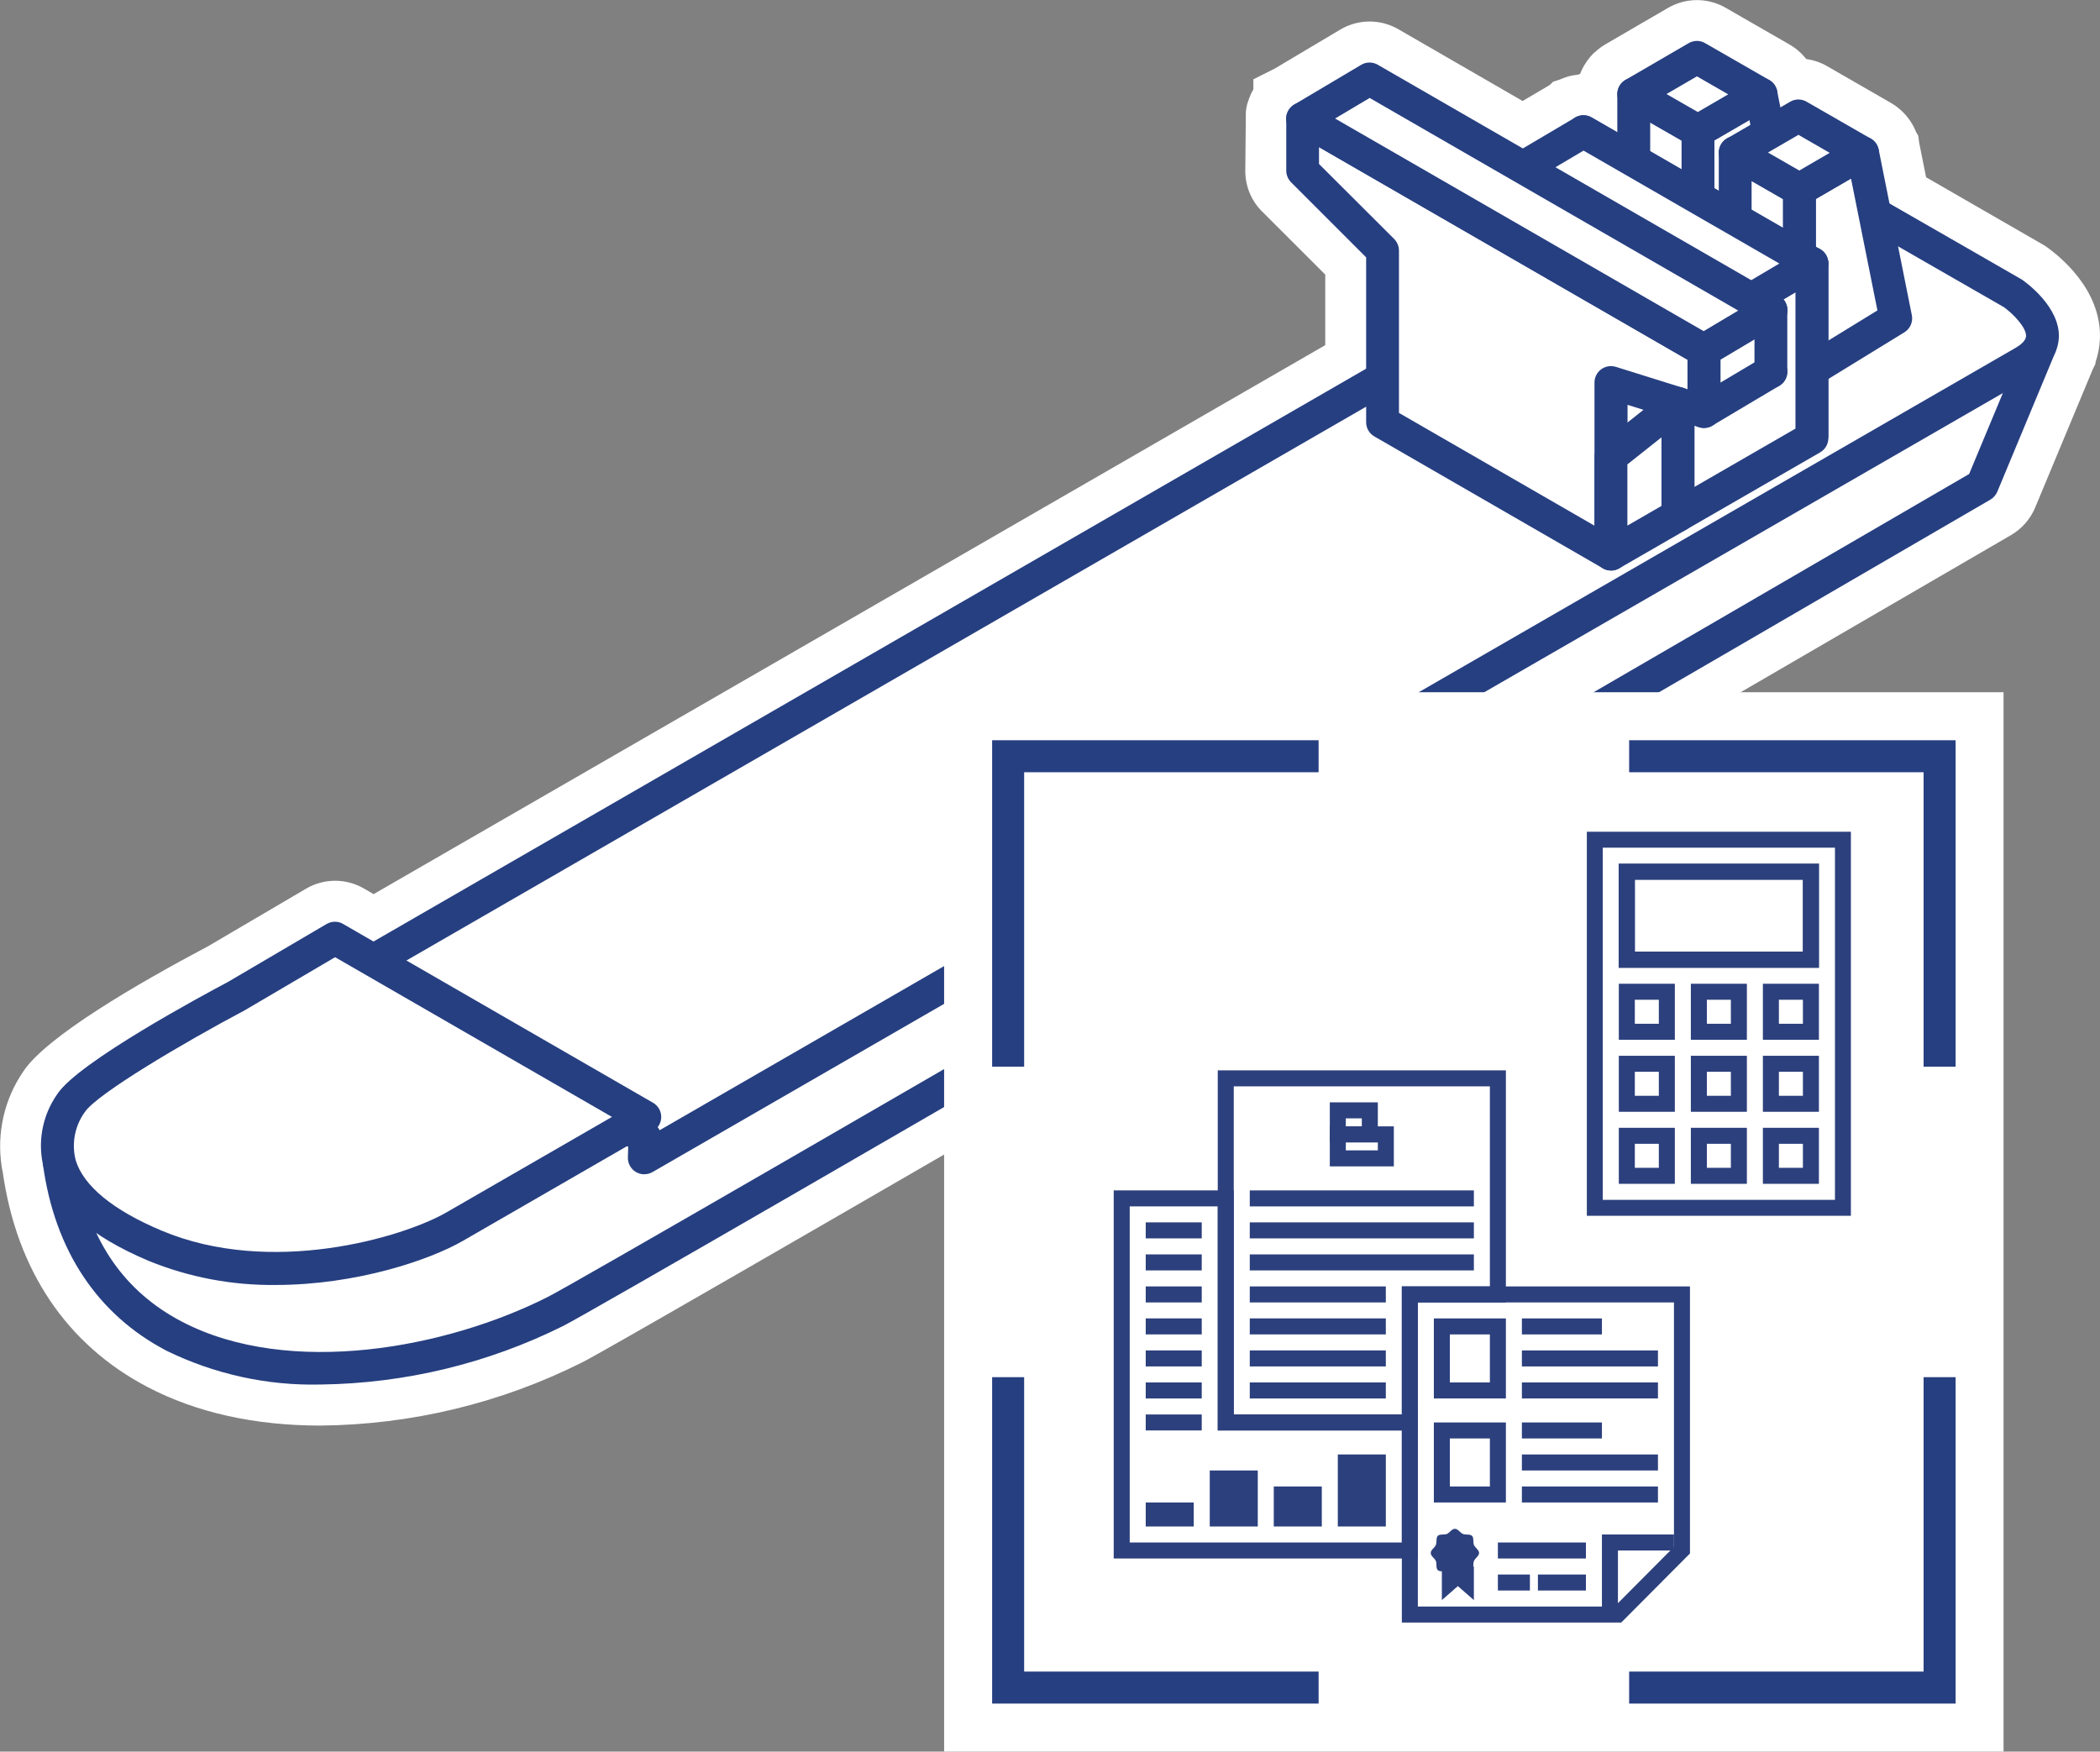 <?xml version="1.0" encoding="UTF-8"?>
<svg id="Layer_1" xmlns="http://www.w3.org/2000/svg" version="1.1" viewBox="0 0 262.38 218.88">
  <rect x="0" y="0" width="262.38" height="218.88" fill="#808080" stroke="none"/>
  <!-- Generator: Adobe Illustrator 29.6.1, SVG Export Plug-In . SVG Version: 2.1.1 Build 9)  -->
  <defs>
    <style>
      .st0 {
        stroke: #263f81;
        stroke-width: 4px;
      }

      .st0, .st1, .st2, .st3, .st4, .st5 {
        fill: none;
      }

      .st0, .st3, .st4, .st5 {
        stroke-miterlimit: 10;
      }

      .st1 {
        stroke-linejoin: round;
      }

      .st1, .st3, .st4, .st5 {
        stroke: #2c407d;
      }

      .st1, .st5 {
        stroke-width: 2px;
      }

      .st6 {
        fill: #fff;
      }

      .st7 {
        fill: #263f81;
      }

      .st3 {
        stroke-width: 1.99px;
      }

      .st4 {
        stroke-width: 2.04px;
      }

      .st8 {
        fill: #2c407d;
      }
    </style>
  </defs>
  <g>
    <path class="st6" d="M208.66,91.63c23.09-13.42,40.43-23.51,42.61-24.77,1.35-.79,2.41-2,3.01-3.44l7.2-17.28.32-.65.03-.26c.31-.91.49-1.87.54-2.83.26-6.25-5.14-10.49-6.87-11.69l-14.85-8.56-.86-4.3-.12-.9-.26-.43c-.23-.59-.54-1.15-.92-1.66l-.32-.41c-.53-.62-1.16-1.15-1.86-1.56l-8.02-4.62c-.8-.46-1.69-.77-2.61-.89l-.19-.23c-.53-.63-1.16-1.16-1.87-1.57l-8-4.6c-2.23-1.29-4.97-1.29-7.2,0l-7.89,4.59c-.31.18-.61.39-.89.63l-.57.49c-.28.28-.53.58-.76.9l-.41.63c-.19.33-.35.67-.48,1.02l-.27.09c-.4.04-.79.11-1.18.21-.24.07-.48.15-.71.25-.13.05-.25.1-.38.15l-.85.28-.4.4-3.39,2-15.53-8.97c-2.25-1.3-5.03-1.28-7.26.05l-8.18,4.87-2.67,1.34v1.25l-.06.11c-.18.31-.33.64-.45.97l-.26.76c-.08.32-.14.65-.17.98l-.07,7.38c0,1.91.75,3.74,2.11,5.08l7.88,7.87v8.82L46.68,111.73l-1.22-.71c-2.24-1.29-5-1.28-7.22.03l-12.24,7.19c-8.99,4.76-20.24,11.33-23.09,15.65-2.38,3.47-3.34,7.71-2.7,11.87v.07l.13.62c1.74,12.29,7.99,21.58,18.09,26.87,6.11,3.2,13.39,4.82,21.63,4.82,11.35-.11,22.52-2.8,32.66-7.89.95-.48,3.76-1.91,71.91-41.43l64.03-37.18h0Z"/>
    <path class="st6" d="M69.46,163.85c6.59-3.35,178.2-103.19,178.2-103.19l7.26-17.44L7.41,145.26c4.25,31.15,40.66,29.47,62.05,18.59"/>
    <path class="st7" d="M40.05,173.01c-6.67.16-13.27-1.3-19.26-4.23-8.63-4.52-13.96-12.55-15.42-23.24-.13-.93.39-1.82,1.25-2.18L254.13,41.32c1.05-.43,2.25.07,2.68,1.11.21.5.21,1.07,0,1.57l-7.26,17.44c-.17.41-.48.76-.86.99-7.01,4.08-171.74,99.91-178.3,103.25h0c-9.43,4.7-19.8,7.2-30.34,7.33h0ZM9.69,146.54c1.55,8.63,5.92,14.89,13.01,18.6,13.45,7.04,33.18,3.32,45.83-3.12,6.27-3.19,166.36-96.31,177.5-102.79l5.09-12.22L9.69,146.54ZM69.46,163.85h0Z"/>
    <path class="st6" d="M251.48,36.65s-16.24-9.34-22.9-13.16-12.26-1.37-12.26-1.37L44.46,121.3l36.12,20.84-.08,2.56L252.78,45.29c6.09-3.52-1.31-8.64-1.31-8.64"/>
    <path class="st7" d="M80.5,146.74c-1.13,0-2.05-.92-2.05-2.05v-.06l.04-1.33-35.06-20.23c-.98-.57-1.32-1.82-.75-2.8.18-.31.44-.57.75-.75L215.29,20.33c.06-.04.13-.07.2-.1,4.68-1.67,9.87-1.13,14.1,1.47,6.67,3.82,22.9,13.16,22.9,13.16.05.03.1.06.15.09.49.34,4.75,3.4,4.6,7.22-.06,1.36-.7,3.31-3.43,4.89l-172.28,99.4c-.31.18-.66.27-1.02.27h-.01ZM48.57,121.3l33.04,19.07c.35.2.63.5.81.86L251.76,43.51c.62-.35,1.35-.9,1.38-1.5.05-1.06-1.56-2.76-2.77-3.63-1.26-.72-16.43-9.45-22.82-13.11-3.09-1.93-6.87-2.4-10.34-1.3L48.57,121.3Z"/>
    <path class="st6" d="M29.48,124.51s-18.14,9.6-20.59,13.33-4.61,11.46,10.49,17.84c15.1,6.37,32.38.54,37.46-2.4l23.74-13.7-38.72-22.34-12.38,7.28h0Z"/>
    <path class="st7" d="M34.43,160.57c-5.43.06-10.82-.96-15.85-3.01-7.3-3.08-11.69-6.91-13.05-11.37-.91-3.25-.31-6.73,1.64-9.49,2.6-3.95,18.11-12.3,21.3-13.99l12.34-7.25c.64-.37,1.43-.38,2.06,0l38.72,22.34c.98.57,1.32,1.82.75,2.8-.18.31-.44.57-.75.75l-23.74,13.7c-4.12,2.38-13.29,5.52-23.44,5.52h.02ZM41.87,119.61l-11.35,6.67s-.05.03-.08.04c-7.34,3.89-18.35,10.38-19.84,12.64-1.26,1.74-1.68,3.95-1.14,6.03.97,3.2,4.67,6.24,10.71,8.78,13.7,5.78,30.21.85,35.63-2.28l20.66-11.92-34.61-19.97h.02ZM29.48,124.51h0Z"/>
    <polygon class="st6" points="212.14 16.37 212.14 39.87 224.17 32.48 220.03 11.79 212.14 16.37"/>
    <path class="st7" d="M212.14,41.92c-1.13,0-2.05-.91-2.05-2.04h0v-23.51c0-.73.39-1.41,1.02-1.77l7.89-4.59c.98-.57,2.23-.24,2.8.74.11.2.2.41.24.63l4.14,20.69c.17.84-.2,1.7-.94,2.15l-12.04,7.39c-.32.2-.7.3-1.07.3h0ZM214.19,17.55v18.65l7.69-4.72-3.3-16.48s-4.39,2.55-4.39,2.55Z"/>
    <polygon class="st6" points="204.12 35.26 212.14 39.87 212.14 16.37 204.12 11.76 204.12 35.26"/>
    <path class="st7" d="M212.14,41.92c-.36,0-.71-.09-1.02-.27l-8.02-4.61c-.64-.37-1.03-1.05-1.03-1.78V11.76c0-1.13.92-2.05,2.05-2.05.36,0,.71.09,1.02.27l8.02,4.61c.64.37,1.03,1.05,1.03,1.78v23.5c0,1.13-.92,2.05-2.05,2.05h0ZM206.18,34.07l3.92,2.25v-18.76l-3.92-2.25v18.76Z"/>
    <polygon class="st6" points="204.12 11.76 212.14 16.37 220.03 11.79 212.01 7.17 204.12 11.76"/>
    <path class="st7" d="M212.14,18.42c-.36,0-.71-.09-1.02-.27l-8.02-4.61c-.98-.57-1.32-1.82-.75-2.81.18-.31.44-.57.75-.75l7.89-4.59c.64-.37,1.42-.37,2.05,0l8.02,4.61c.98.56,1.32,1.82.76,2.8-.18.31-.44.57-.75.75l-7.89,4.58c-.31.18-.67.28-1.04.28h0ZM208.22,11.75l3.91,2.25,3.8-2.21-3.91-2.25-3.8,2.21Z"/>
    <polygon class="st6" points="224.82 23.68 224.82 47.18 236.86 39.79 232.71 19.09 224.82 23.68"/>
    <path class="st7" d="M224.82,49.23c-1.13,0-2.05-.92-2.05-2.05h0v-23.5c0-.73.39-1.41,1.02-1.78l7.89-4.58c.98-.57,2.24-.24,2.81.74.11.2.19.41.24.63l4.14,20.69c.17.84-.2,1.7-.94,2.15l-12.04,7.39c-.32.2-.7.3-1.07.3h0ZM226.88,24.86v18.65l7.69-4.72-3.3-16.48-4.39,2.55Z"/>
    <polygon class="st6" points="216.8 42.57 224.82 47.18 224.82 23.68 216.8 19.07 216.8 42.57"/>
    <path class="st7" d="M224.82,49.23c-.36,0-.71-.09-1.02-.27l-8.02-4.62c-.64-.37-1.03-1.04-1.03-1.78v-23.5c0-1.13.92-2.05,2.05-2.05.36,0,.71.09,1.02.27l8.02,4.61c.64.37,1.03,1.05,1.03,1.78v23.5c0,1.13-.91,2.05-2.04,2.05h-.01ZM218.85,41.38l3.91,2.25v-18.76l-3.91-2.25v18.76Z"/>
    <polygon class="st6" points="216.8 19.07 224.82 23.68 232.71 19.09 224.69 14.48 216.8 19.07"/>
    <path class="st7" d="M224.82,25.73c-.36,0-.71-.09-1.02-.27l-8.02-4.61c-.98-.57-1.31-1.82-.75-2.8.18-.31.44-.57.75-.75l7.89-4.59c.63-.37,1.42-.37,2.05,0l8.02,4.61c.98.57,1.32,1.82.75,2.81-.18.31-.44.57-.75.75l-7.89,4.58c-.32.18-.67.28-1.04.27h0ZM220.9,19.06l3.91,2.25,3.8-2.21-3.91-2.25s-3.8,2.21-3.8,2.21Z"/>
    <polygon class="st6" points="197.84 37.9 226.38 54.36 226.38 32.92 197.84 16.45 197.84 37.9"/>
    <path class="st7" d="M226.38,56.42c-.36,0-.71-.09-1.02-.27l-28.54-16.47c-.64-.37-1.03-1.04-1.03-1.78v-21.45c0-1.13.92-2.05,2.05-2.05.36,0,.72.09,1.03.28l28.54,16.47c.64.37,1.03,1.04,1.03,1.78v21.45c0,1.13-.91,2.05-2.04,2.05h-.02ZM199.89,36.71l24.44,14.1v-16.71l-24.44-14.1v16.71Z"/>
    <polygon class="st6" points="181.1 47.79 209.65 64.26 209.65 42.81 181.1 26.34 181.1 47.79"/>
    <path class="st7" d="M209.64,66.31c-.36,0-.71-.09-1.02-.28l-28.54-16.47c-.64-.37-1.03-1.04-1.03-1.78v-21.45c0-1.13.92-2.05,2.05-2.05.36,0,.72.09,1.03.28l28.54,16.47c.64.37,1.03,1.04,1.03,1.78v21.45c0,1.13-.92,2.05-2.05,2.05h0ZM183.15,46.61l24.44,14.1v-16.71l-24.44-14.1v16.71Z"/>
    <polygon class="st6" points="209.65 64.41 226.38 54.75 226.38 32.92 209.65 42.81 209.65 64.41"/>
    <path class="st7" d="M209.64,66.46c-1.13,0-2.05-.91-2.05-2.04h0v-21.61c0-.73.38-1.4,1.01-1.77l16.74-9.9c.97-.58,2.23-.26,2.81.72.19.32.29.68.29,1.05v21.84c0,.73-.39,1.41-1.03,1.78l-16.74,9.66c-.31.18-.67.28-1.03.27h0ZM211.7,43.98v16.87l12.63-7.29v-17.05l-12.63,7.47Z"/>
    <polygon class="st6" points="181.1 26.34 209.65 42.81 226.38 32.92 197.84 16.45 181.1 26.34"/>
    <path class="st7" d="M209.64,44.86c-.36,0-.71-.09-1.02-.27l-28.54-16.47c-.98-.57-1.32-1.82-.75-2.8.18-.31.43-.56.73-.74l16.74-9.89c.64-.38,1.43-.38,2.07-.01l28.54,16.47c.98.57,1.32,1.82.75,2.81-.18.31-.43.56-.73.74l-16.74,9.9c-.32.19-.68.29-1.05.28v-.02ZM185.18,26.32l24.46,14.11,12.68-7.5-24.47-14.11-12.67,7.5h0Z"/>
    <polygon class="st6" points="162.75 21.35 172.73 31.32 172.73 52.77 201.28 69.24 201.28 47.79 212.89 51.43 212.89 43.77 162.75 14.84 162.75 21.35"/>
    <path class="st7" d="M201.28,71.29c-.36,0-.71-.09-1.02-.28l-28.54-16.47c-.64-.37-1.03-1.04-1.03-1.78v-20.6l-9.38-9.38c-.38-.39-.6-.91-.6-1.45v-6.51c0-1.13.92-2.05,2.05-2.05.36,0,.71.09,1.03.28l50.15,28.94c.64.37,1.03,1.04,1.03,1.78v7.66c0,1.13-.92,2.05-2.05,2.05-.21,0-.42-.03-.62-.09l-8.95-2.8v18.65c0,1.13-.92,2.05-2.05,2.05h-.02ZM174.78,51.59l24.44,14.1v-17.89c0-1.13.92-2.05,2.05-2.05.21,0,.42.03.62.09l8.95,2.8v-3.69l-46.04-26.57v2.11l9.39,9.37c.38.39.6.91.6,1.45v20.27h0Z"/>
    <polygon class="st6" points="201.28 69.24 209.65 64.41 209.65 50.41 201.28 57.05 201.28 69.24"/>
    <path class="st7" d="M201.28,71.29c-1.13,0-2.05-.92-2.05-2.05h0v-12.19c0-.63.29-1.22.78-1.61l8.37-6.64c.89-.7,2.18-.56,2.88.33.29.36.45.81.45,1.28v14c0,.73-.39,1.41-1.03,1.78l-8.37,4.83c-.31.18-.67.28-1.03.28h0ZM203.33,58.04v7.64l4.26-2.46v-8.57l-4.26,3.38h0Z"/>
    <polygon class="st6" points="162.75 14.84 212.89 43.77 221.26 38.79 171.11 9.86 162.75 14.84"/>
    <path class="st7" d="M212.89,45.82c-.36,0-.71-.09-1.02-.28l-50.15-28.93c-.98-.57-1.32-1.82-.75-2.8.18-.3.43-.56.73-.74l8.37-4.97c.64-.38,1.43-.38,2.07-.01l50.15,28.93c.98.57,1.32,1.82.75,2.8-.18.3-.43.56-.73.74l-8.37,4.98c-.32.19-.68.29-1.05.28h0ZM166.81,14.81l46.07,26.58,4.32-2.57-46.07-26.58s-4.32,2.57-4.32,2.57Z"/>
    <line class="st2" x1="212.89" y1="43.77" x2="221.26" y2="38.79"/>
    <path class="st7" d="M212.9,45.82c-1.13,0-2.05-.92-2.05-2.05,0-.72.38-1.4,1-1.77l8.37-4.98c.97-.58,2.23-.26,2.81.71.58.97.26,2.23-.71,2.81h0l-8.37,4.98c-.32.19-.68.29-1.05.29h0Z"/>
    <line class="st2" x1="212.89" y1="51.43" x2="221.26" y2="46.45"/>
    <path class="st7" d="M212.9,53.48c-1.13,0-2.05-.92-2.05-2.05,0-.72.38-1.4,1-1.77l8.37-4.98c.97-.58,2.23-.26,2.81.71.58.97.26,2.23-.71,2.81l-8.37,4.98c-.32.19-.68.29-1.05.29h0Z"/>
    <path class="st7" d="M221.26,48.5c-1.13,0-2.05-.92-2.05-2.05v-7.66c-.05-1.13.83-2.09,1.96-2.14s2.09.83,2.14,1.96v7.84c0,1.13-.92,2.05-2.05,2.05Z"/>
  </g>
  <g>
    <rect class="st6" x="121.96" y="90.5" width="124.37" height="124.37"/>
    <path class="st6" d="M242.34,94.5v116.37h-116.37v-116.37h116.37M250.34,86.5H117.96v132.37h132.37V86.5h.01Z"/>
  </g>
  <g>
    <polyline class="st0" points="125.96 133.29 125.96 94.5 164.75 94.5"/>
    <polyline class="st0" points="203.55 94.5 242.34 94.5 242.34 133.29"/>
    <polyline class="st0" points="164.75 210.88 125.96 210.88 125.96 172.09"/>
    <polyline class="st0" points="242.34 172.09 242.34 210.88 203.55 210.88"/>
  </g>
  <g id="f2b579df-2dff-4ba9-9181-4553f312eeed">
    <g id="fc2df988-1642-4773-9dac-c8b85fc8b3a7">
      <rect class="st3" x="199.26" y="104.93" width="31" height="46"/>
      <rect class="st4" x="203.26" y="108.93" width="23" height="11"/>
      <rect class="st5" x="203.26" y="141.93" width="5" height="5"/>
      <rect class="st5" x="212.26" y="141.93" width="5" height="5"/>
      <rect class="st5" x="221.26" y="141.93" width="5" height="5"/>
      <rect class="st5" x="203.26" y="132.93" width="5" height="5"/>
      <rect class="st5" x="212.26" y="132.93" width="5" height="5"/>
      <rect class="st5" x="221.26" y="132.93" width="5" height="5"/>
      <rect class="st5" x="203.26" y="123.93" width="5" height="5"/>
      <rect class="st5" x="212.26" y="123.93" width="5" height="5"/>
      <rect class="st5" x="221.26" y="123.93" width="5" height="5"/>
      <polyline class="st5" points="209.15 192.75 201.15 192.75 201.15 201.75"/>
      <polygon class="st5" points="202.15 201.75 176.15 201.75 176.15 161.75 210.15 161.75 210.15 193.71 202.15 201.75"/>
      <polygon class="st5" points="140.15 193.75 140.15 149.75 153.15 149.75 153.15 177.75 176.15 177.75 176.15 193.75 140.15 193.75"/>
      <line class="st1" x1="143.15" y1="173.75" x2="150.15" y2="173.75"/>
      <line class="st1" x1="143.15" y1="177.75" x2="150.15" y2="177.75"/>
      <line class="st1" x1="143.15" y1="169.75" x2="150.15" y2="169.75"/>
      <line class="st1" x1="143.15" y1="165.75" x2="150.15" y2="165.75"/>
      <line class="st1" x1="143.15" y1="161.75" x2="150.15" y2="161.75"/>
      <line class="st1" x1="143.15" y1="157.75" x2="150.15" y2="157.75"/>
      <line class="st1" x1="143.15" y1="153.75" x2="150.15" y2="153.75"/>
      <line class="st1" x1="156.15" y1="169.75" x2="173.15" y2="169.75"/>
      <line class="st1" x1="156.15" y1="165.75" x2="173.15" y2="165.75"/>
      <line class="st1" x1="156.15" y1="161.75" x2="173.15" y2="161.75"/>
      <line class="st1" x1="173.15" y1="173.75" x2="156.15" y2="173.75"/>
      <polygon class="st5" points="176.15 161.75 176.15 177.75 153.15 177.75 153.15 150.68 153.15 134.75 187.15 134.75 187.15 161.75 176.15 161.75"/>
      <line class="st1" x1="156.15" y1="157.75" x2="184.15" y2="157.75"/>
      <line class="st1" x1="156.15" y1="153.75" x2="184.15" y2="153.75"/>
      <line class="st1" x1="156.15" y1="149.75" x2="184.15" y2="149.75"/>
      <rect class="st5" x="180.15" y="165.75" width="7" height="8"/>
      <line class="st5" x1="190.15" y1="173.75" x2="207.15" y2="173.75"/>
      <line class="st5" x1="190.15" y1="169.75" x2="207.15" y2="169.75"/>
      <line class="st5" x1="190.15" y1="165.75" x2="200.15" y2="165.75"/>
      <rect class="st5" x="180.15" y="178.75" width="7" height="8"/>
      <line class="st5" x1="190.15" y1="186.75" x2="207.15" y2="186.75"/>
      <line class="st5" x1="190.15" y1="182.75" x2="207.15" y2="182.75"/>
      <line class="st5" x1="190.15" y1="178.75" x2="200.15" y2="178.75"/>
      <line class="st5" x1="187.15" y1="193.75" x2="198.15" y2="193.75"/>
      <line class="st5" x1="187.15" y1="197.75" x2="191.15" y2="197.75"/>
      <line class="st5" x1="192.15" y1="197.75" x2="198.15" y2="197.75"/>
      <path class="st8" d="M184.8,194.06c0,.38-.5.65-.64,1s0,.89-.24,1.14-.8.1-1.14.24-.6.64-1,.64-.65-.5-1-.64-.88,0-1.14-.24-.1-.8-.24-1.14-.64-.6-.64-1,.5-.65.64-1,0-.89.24-1.14.8-.1,1.14-.24.61-.64,1-.64.65.5,1,.64.89,0,1.14.24.1.8.24,1.14.64.62.64,1"/>
      <polyline class="st8" points="180.15 195.75 180.15 199.95 182.15 198.2 184.15 199.95 184.15 195.75"/>
      <rect class="st5" x="167.15" y="138.75" width="4" height="3"/>
      <rect class="st5" x="167.15" y="141.75" width="6" height="3"/>
      <rect class="st8" x="143.15" y="187.75" width="6" height="3"/>
      <rect class="st8" x="151.15" y="183.75" width="6" height="7"/>
      <rect class="st8" x="159.15" y="185.75" width="6" height="5"/>
      <rect class="st8" x="167.15" y="181.75" width="6" height="9"/>
    </g>
  </g>
</svg>